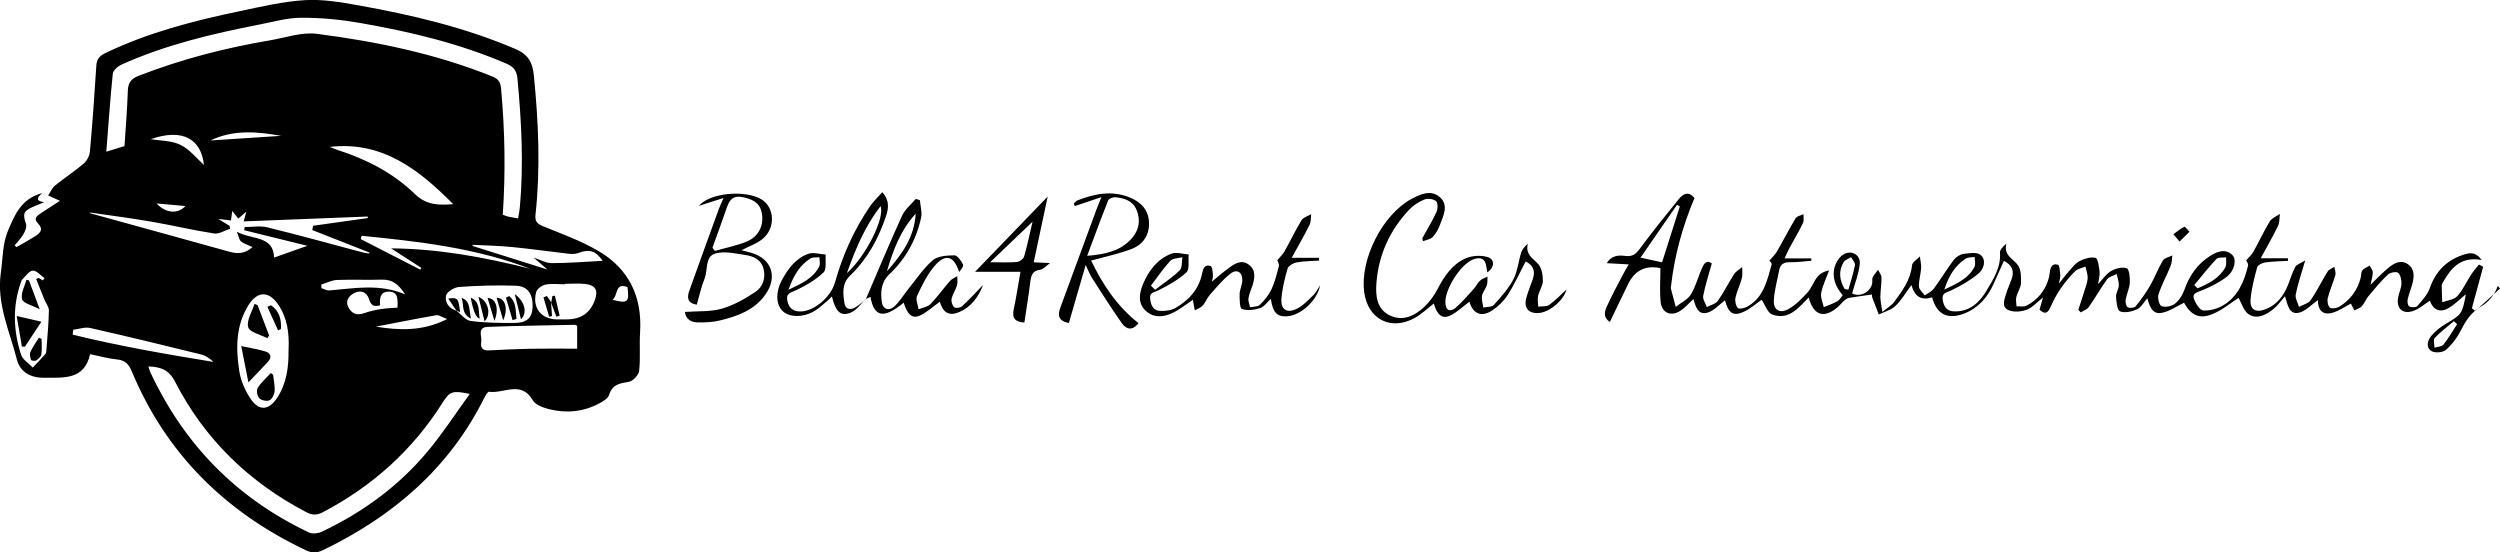 <svg xmlns="http://www.w3.org/2000/svg" id="Ebene_2" width="458.81" height="101.35" viewBox="0 0 458.81 101.35"><g id="Ebene_1-2" data-name="Ebene_1"><g><path d="M16.55,64.97c-1.1,4.85-4.91,4.31-8.47,4.36-2.46.03-4.39-1.05-4.98-3.35-1.34-5.22-3.75-10.27-2.95-15.89.37-2.61.31-5.41,1.32-7.75,1.17-2.7,2.32-5.88,6.29-6.9-1.09.9-1.16,1.47.36,1.66-.9.37-1.45.59-1.98.82-1.86.81-2,1.31-1.37,3.17.18.53-.15,1.34-.47,1.89-.43.75-1.07,1.39-1.62,2.07.12.1.23.2.35.3,1.09-.63,2.21-1.23,3.28-1.9.97-.61,1.83-1.27.61-2.51-.81-.84-.12-1.37.6-1.82,1.06-.68,2.11-1.38,3.48-2.27-.97-.44-1.43-.65-2.16-.98.43-.64.71-1.37,1.24-1.8,1.72-1.4,3.59-2.61,5.28-4.05.59-.5,1.07-1.41,1.14-2.18.47-5.25.85-10.51,1.18-15.78.07-1.18.55-1.78,1.6-2.29,7.89-3.81,16.29-5.96,24.8-7.74,3.92-.82,7.88-1.76,11.85-2,3.23-.2,6.56.36,9.78.94,9.86,1.76,19.57,4.05,28.84,8,2.43,1.03,3.19,2.48,3.43,4.91.84,8.5,1.23,16.99.3,25.5-.14,1.28.32,1.71,1.45,2.17,3.43,1.39,6.96,2.67,10.14,4.54,5.57,3.28,8.02,8.4,7.6,14.91-.15,2.35.09,4.73-.17,7.07-.09.76-1.13,1.87-1.87,2-1.66.28-3.04.45-3.64,2.39-.2.67-1.14,1.22-1.86,1.6-2.93,1.55-6.07,1.83-9.24,1.01-1.06-.27-2.43-.78-2.91-1.61-2.14-3.69-5.35-1.17-8.02-1.56-.23-.03-.64.63-.84,1.03-6.43,12.97-16.77,21.81-29.61,28.02-1.13.55-2.02.59-3.17.04-14.74-6.99-25.64-17.69-31.96-32.85-.54-1.29-1.21-2.03-2.69-2.17-1.59-.15-3.15-.6-4.95-.97ZM83.78,57.04l-.11-.11c.89.68,1.72,1.83,2.69,1.97,2.64.36,5.34.37,8.02.37,2.29,0,3.27-.93,3.36-2.83.11-2.43-.84-3.92-3.08-4-3.45-.13-6.93-.02-10.38.22-.88.06-2.24.86-2.41,1.56-.31,1.24.52,2.38,1.91,2.82ZM19.51,27.84c1.46-.45,2.47-.76,3.34-1.03.22-3.48.5-6.82.61-10.16.05-1.47.62-2.21,1.99-2.74,7.79-3.03,15.83-5.11,24.05-6.5,2.89-.49,5.88-1.56,8.67-1.2,11,1.42,21.84,3.66,32.2,7.83,1.12.45,1.48,1.05,1.59,2.22.7,7.68.84,15.36.31,23.14.31.11.63.27.97.35.57.13,1.15.21,1.84.34.12-.72.26-1.36.32-2,.72-7.92.31-15.81-.44-23.7-.14-1.45-.72-2.16-2.04-2.72-8.65-3.71-17.72-5.88-26.93-7.47-3.51-.61-7.11-.96-10.66-.94-2.6,0-5.2.75-7.79,1.26-8.65,1.69-17.21,3.71-25.29,7.36-.65.3-1.49,1.05-1.55,1.66-.48,4.64-.79,9.3-1.19,14.31ZM86.23,72.3c-3.17-.67-3.7-.48-4.96,1.53-5.5,8.74-12.9,15.39-22.03,20.18-1.08.57-1.92.56-3,0-10.52-5.5-18.69-13.39-24.11-23.96-1.15-2.23-2.69-2.72-4.89-2.8.11.36.16.65.28.91,6.19,13.36,15.88,23.27,29.2,29.57.62.29,1.64.18,2.3-.13,7.59-3.58,14.24-8.45,19.6-14.92,2.69-3.24,4.99-6.79,7.6-10.39ZM16.52,39c.02.05.05.1.07.15,8.47,2.34,16.95,4.66,25.41,7.02,1.5.42,2.86.5,4.34-.83-.87-.41-1.58-.6-2.1-1.02-.34-.28-.41-.89-.78-1.79,2.87,1.54,6.71.66,6.84,4.74,1.99-.7,4.01-1.41,6.11-2.16-3.81-.94-7.71-1.9-11.6-2.86.03-.19.07-.39.1-.58,1.38,0,2.83-.27,4.14.05,5.63,1.38,11.23,2.93,16.83,4.42.35.09.69.19,1.04.26.27.06.54.09.82.13.01-.06.03-.13.04-.19-3.49-1.37-6.98-2.74-10.47-4.12.05-.26.1-.53.16-.79,3.34-.47,6.68-.94,10.03-1.41,0-.09-.01-.19-.02-.28-7.57.3-15.14.59-22.76.89.13-.46.26-.94.49-1.79-.69.6-1.07.93-1.48,1.28-.37-.47-.69-.87-1.11-1.41-.1.74-.16,1.24-.23,1.75-.72-.09-1.29-.15-2.33-.28.98.61,1.53.95,2.07,1.28.04.17.08.35.12.52-.99.31-2.04,1.01-2.96.87-3.84-.59-7.63-1.5-11.47-2.16-3.76-.65-7.54-1.14-11.31-1.69ZM52.96,64.14c.14-2.93-.2-5.75-1.9-8.24-1.74-2.56-3.84-2.51-5.48.13-2.32,3.74-2.3,7.89-1.68,11.99.28,1.86,1.12,3.79,2.21,5.34,1.5,2.13,3.28,1.88,4.72-.3,1.8-2.71,2.17-5.77,2.12-8.92ZM105.92,63.98v-4.19c-.25-.1-.35-.19-.46-.18-5.32.11-10.64.18-15.95.38-2.01.08-1.01,1.78-1.19,2.79-.18.99.23,1.59,1.38,1.53,2.57-.14,5.13-.26,7.7-.31,2.74-.05,5.49-.01,8.52-.01ZM60.49,26.95c.49.19.96.41,1.46.57,5.31,1.7,10.22,4.23,14.22,8.11,2.13,2.07,4.44,2.03,7.01,1.84-6.26-6.3-12.97-11.63-22.68-10.51ZM7.88,51.46c.09-.14.19-.28.28-.42-.71-.5-1.44-1.4-2.14-1.37-.66.03-1.3,1-1.92,1.6-.16.15-.22.42-.3.65-1.53,4.39-1.34,8.81.06,13.16.3.93,1.42,1.6,2.16,2.38.78-.83,1.57-1.65,2.32-2.5.14-.16.16-.45.17-.68.18-2.43.42-4.87.46-7.3.01-.68-.57-1.37-.85-2.07-.51-1.24-.99-2.48-1.49-3.72.16-.06.32-.12.48-.18.26.15.51.3.77.46ZM103.69,52.08s0,.06,0,.09c-1.2,0-2.43-.16-3.58.06-.66.13-1.57.8-1.72,1.4-.75,2.94,1,5.02,3.99,4.99.6,0,1.2,0,1.8-.01,2.52-.05,4.19-1.25,5.01-3.6.61-1.73.11-2.67-1.73-2.89-1.24-.15-2.51-.03-3.76-.03ZM13.44,60.52c-.03.3-.07.6-.1.9,8.51,2.08,17.15,3.59,25.83,5-.69-.65-1.44-1.17-2.26-1.37-6.78-1.67-13.56-3.32-20.38-4.86-.96-.22-2.06.21-3.1.33ZM97.92,47.27c1.23.4,2.27,1.02,3.32,1.02,3.12,0,6.23-.26,9.37-.42-1.32-1.88-2.48-2.21-4.5-1.43-.52.2-1.17.19-1.75.13-3.45-.39-6.88-.89-10.33-1.23-2.43-.24-4.88-.28-7.32-.41.02.07.04.14.05.22,4.4,1.39,8.8,2.77,13.72,4.32-1.02-.88-1.72-1.47-2.55-2.19ZM71.76,45.58c8.7.07,17.15,1.62,25.52,3.74-9.98-3.83-20.43-5-30.91-6.05l-.16.61c3.64,1.87,7.28,3.74,10.93,5.61.06-.11.12-.22.18-.33-1.85-1.19-3.7-2.38-5.55-3.58ZM69.76,56.02c-1.3.39-1.7-.11-2.05-1.16-.41-1.26-1.52-1.72-2.73-1.06-1,.54-1.66,1.42-1.01,2.65.63,1.17,1.57,1.48,2.86,1.02,1.02-.36,2.09-.59,3.15-.76,1.04-.16,2.1-.18,2.98-.25.02-1.44.21-2.99-1.68-2.94-1.55.04-1.61,1.28-1.53,2.5ZM74.35,54.04c-1.16-1.83-2.33-2.78-4.25-2.72-2.75.09-5.5-.05-8.25.06-.97.04-1.93.55-2.89.84.01.22.02.44.04.67.49.15,1,.45,1.47.41,4.56-.37,9.12-1.3,13.89.73ZM69,59.95c4.1.65,8.45.94,13.07-1.4-.96-.35-1.52-.78-2-.7-3.79.66-7.56,1.42-11.07,2.09ZM27.66,25.55c1.66.28,3.77.22,5.45,1.03,1.71.83,3,2.51,4.32,3.69-.51-4.7-3.85-6.81-9.77-4.72ZM38.63,25.78c4.33-.28,8.65-.56,12.98-.85-4.37-.77-8.72-1.2-12.98.85ZM112.41,55.01c2.8.76,3.12.44,2.74-2.33-2.36-.88-1.69,1.59-2.74,2.33ZM28.74,37.34c1.66,1.82,3.93,1.99,5.28.47-1.72-.15-3.52-.32-5.28-.47Z"></path><path d="M298.88,48.52c-1.45-.08-2.62-.14-4.01-.22.93-1.49,2.22-1.48,3.41-1.33,1.25.16,1.89-.28,2.63-1.27,2.31-3.13,4.76-6.17,7.21-9.19.8-.99,1.8-1.46,2.86-.17-2.19,5.19-3.68,10.58-4.31,16.2-.01.12-.07.25-.04.36.3,1.14.61,2.28.91,3.41.94-.74,2.17-1.3,2.77-2.26.9-1.45,1.32-3.19,2.01-4.77.36-.83.84-1.67,1.84-.94-.57,2.07-1.2,3.98-1.58,5.95-.12.62.42,1.38.66,2.07.69-.37,1.62-.58,2.03-1.15,1.1-1.56,1.94-3.3,2.98-4.9.34-.53.98-.86,1.48-1.29,0,.68.11,1.4-.06,2.04-.32,1.21-.91,2.36-1.17,3.58-.13.6.05,1.49.45,1.9.24.25,1.26,0,1.77-.29,2.96-1.69,3.6-4.78,4.42-7.71.07-.25-.37-.66-.41-.71.52-.62,1.05-1.1,1.39-1.69,1.17-2.02,2.22-4.1,3.42-6.09.24-.39.95-.5,1.44-.74-.02.54.12,1.17-.09,1.62-.76,1.56-1.65,3.06-2.48,4.59-.3.56-.55,1.14-.91,1.9h4.9c.01.14.02.29.04.43-1.3.1-2.6.3-3.9.27-1.16-.02-1.82.37-2.03,1.5-.34,1.81-.85,3.61-.97,5.44-.11,1.75,1,2.54,2.56,1.72,1.37-.71,2.53-1.92,3.6-3.08.76-.82,1.12-1.99,1.82-2.87.49-.62,1.25-1.04,2.17-1.21-.51,1.37-1.17,2.71-1.46,4.13-.16.81.29,1.75.47,2.62.84-.35,1.71-.64,2.5-1.08.39-.21.63-.69.98-1.11-1.34-1.57-2.04-3.34-1.44-5.32.24-.79.81-1.66,1.49-2.11,1.47-.98,3.27-.02,3.08,1.72-.19,1.8-.9,3.54-1.4,5.37,1.31.75,3.37-.14,3.68-1.86.06-.35-.05-.77.09-1.07.25-.5.65-.93.99-1.4.22.47.62.94.63,1.41.02,1.19-.2,2.39-.21,3.59,0,.73.19,1.46.37,2.74,1-.83,1.74-1.24,2.19-1.86,1.46-2.03,2.99-4.03,3.25-6.7.06-.58.94-1.09,1.44-1.63.08.73.28,1.46.23,2.18-.07,1.12-.45,2.24-.4,3.35.02.56.69,1.09,1.07,1.63.56-.41,1.27-.72,1.67-1.26,1.26-1.71,2.36-3.55,3.64-5.25.4-.53,1.15-1.02,1.79-1.11,1.05-.15,2.49-.37,3.14.18,1.12.94.59,2.58-.33,3.37-1.51,1.28-3.29,2.31-5.09,3.16-.86.41-1.71.43-1.53,1.68.18,1.19.66,2.08,1.99,2.15,2.91.15,4.78-1.63,6.07-3.82,1.25-2.11,2.66-4.27,2.45-6.98-.04-.5.54-1.05,1.18-1.64-.57,2.22,1.29,2.77,2.13,3.99.58.84.59,2.19.54,3.3-.04.85-.64,1.67-.85,2.54-.13.53.02,1.12.04,1.69.62-.03,1.35.14,1.85-.13,1.98-1.05,3.36-2.67,4.01-4.85.1-.34.17-.7.21-1.06.11-.96.34-1.95,1.55-1.59.3.09.33,1.25.41,1.92.04.34-.11.7-.25,1.53.78-.97,1.28-1.65,1.84-2.27.6-.66,1.17-1.46,1.94-1.85.89-.45,2.05-.82,2.94-.6.43.11.63,1.61.74,2.51.08.69-.15,1.41-.28,2.33.85-.9,1.48-1.89,2.37-2.41.83-.48,2.09-.82,2.89-.52.47.18.62,1.74.57,2.66-.06,1.05-.59,2.07-.77,3.13-.07.45.09,1.19.41,1.38.33.2,1.19.1,1.43-.19.97-1.19,1.88-2.45,2.65-3.78.86-1.5,1.46-3.14,2.35-4.62.29-.48,1.14-.63,1.74-.93-.1.64-.07,1.32-.31,1.9-.71,1.77-1.65,3.45-2.24,5.26-.21.63.15,2,.57,2.15.69.25,1.84.03,2.44-.44.78-.62,1.42-1.61,1.75-2.57.92-2.66,2.45-4.81,4.83-6.28,1.24-.76,2.69-1.32,3.96-.1.84.81.42,2.89-1.01,3.99-1.39,1.07-3.03,1.89-4.67,2.54-.87.35-1.75.53-1.35,1.57.32.83,1.08,2.05,1.71,2.08,1.21.07,2.62-.32,3.68-.96,2.68-1.62,3.83-4.36,4.53-7.27.08-.34-.27-.8-.34-.97.47-.56,1.01-1.02,1.34-1.61,1.02-1.83,1.89-3.74,2.98-5.53.38-.61,1.23-.94,1.86-1.39-.1.75-.03,1.58-.35,2.23-.93,1.92-2,3.76-3.17,5.92h5c0,.16.01.31.02.47-1.4.09-2.8.1-4.18.29-.54.08-1.37.47-1.48.88-.54,1.95-1.05,3.93-1.22,5.93-.15,1.83.93,2.47,2.7,1.8,2.1-.79,3.35-2.44,4.16-4.46.45-1.11.77-2.28,1.34-3.32.25-.46.98-.66,1.83-1.19-.72,2.49-1.37,4.34-1.74,6.24-.14.69.38,1.52.6,2.28.73-.4,1.73-.63,2.15-1.24,1.15-1.67,2.03-3.52,3.1-5.25.24-.39.82-.58,1.24-.86.07.51.31,1.06.18,1.51-.41,1.44-1.04,2.81-1.4,4.26-.13.54.05,1.48.43,1.73.38.26,1.3.07,1.78-.23,1.93-1.23,3.26-2.97,3.83-5.24.12-.47.06-1.05.32-1.38.31-.4.88-.59,1.34-.87.2.42.58.84.57,1.25-.02.76-.27,1.51-.42,2.26,1.15-1.09,2.2-2.23,3.39-3.19.99-.8,2.21-1.45,3.46-.59,1.29.89,1.18,2.26.84,3.59-.26.98-.67,1.93-.88,2.92-.09.4.06,1.13.32,1.26.4.19,1.22.19,1.46-.08.87-1.01,1.86-2.07,2.29-3.29,1.06-3,2.99-5.04,5.94-6.05,1.07-.37,2.38-.83,3.57.88-3.67-.66-5.5,1.31-6.96,3.88-.15.26-.36.54-.36.81,0,1.02.06,2.05.1,3.07.94-.35,2.15-.45,2.75-1.11,1.05-1.15,1.69-2.66,2.56-3.98.42-.65.95-1.22,1.43-1.83.26.14.52.27.77.41-.69,2.53-1.38,5.07-2.07,7.6.2.18.41.35.61.53,1.52-1.38,3.03-2.76,4.55-4.14-.14-.16-.27-.32-.41-.48-.56,1.63-1.68,2.96-3.14,3.83-1.75,1.04-2.72,2.52-3.6,4.27-.68,1.36-1.66,2.67-2.8,3.66-.56.49-2.06.59-2.67.18-1.05-.71-.67-2,.08-2.86.7-.8,1.56-1.5,2.47-2.04,3.08-1.84,3.1-1.81,3.81-5.51-1.1.89-2.08,1.93-3.27,2.59-1.55.86-2.77.22-3.35-1.4-1.06.68-1.96,1.5-3.02,1.87-1.99.69-3.18-.45-2.79-2.52.15-.82.57-1.62.6-2.43.02-.7-.15-1.64-.61-2.04-.33-.28-1.5-.05-1.91.35-1.29,1.22-2.43,2.61-3.57,3.98-.46.55-.7,1.28-1.18,1.8-.34.37-.91.52-1.37.76-.23-.45-.46-.9-.64-1.24-1,.51-2.16,1.35-3.46,1.7-1.85.49-2.62-.7-2.59-2.34-1.2.83-2.24,2.03-3.48,2.31-1.81.41-2.05-1.38-2.56-3.03-.74.84-1.28,1.65-2,2.25-1.33,1.11-3.01,2.07-4.59,1.12-.99-.59-1.4-2.16-1.94-3.06-1.33.84-2.98,2.26-4.9,3.02-2.37.94-3.89.07-5.1-2.13-1.25.61-2.43,1.42-3.74,1.78-1.63.44-2.39-.29-3-2.59-.69.77-1.15,1.7-1.88,2.02-.95.42-2.25.72-3.13.37-.53-.21-.67-1.73-.73-2.67-.04-.68.48-1.38.51-2.07.03-.7-.25-1.41-.39-2.11-.6.32-1.4.48-1.76.97-1.2,1.64-2.19,3.43-3.36,5.09-.32.45-.97.66-1.47.98-.15-.16-.3-.32-.45-.47.36-1.12.74-2.23,1.08-3.36.25-.8.58-1.61.63-2.43.04-.7-.26-1.43-.4-2.14-.63.26-1.41.38-1.87.82-.98.96-1.87,2.03-2.65,3.16-.74,1.08-1.38,2.25-1.9,3.45-.49,1.12-1.02,1.41-2.01.47.19-.66.38-1.33.64-2.23-1.12.87-1.97,1.87-3.04,2.26-1.01.37-2.42.47-3.35.03-1.28-.6-.68-1.99-.35-3.07.26-.86.64-1.68.95-2.52.52-1.43.26-2.59-1.39-3.43-.63,1.41-1.25,2.8-1.87,4.19-1.12,2.51-2.81,4.47-5.41,5.48-3.05,1.18-5.06.16-5.9-2.99-1.96.67-3.2-.12-3.79-2.24-1.04,1.4-1.84,2.8-2.96,3.86-.79.75-2.01,1.05-3.03,1.55-.4-1.05-.82-2.09-1.2-3.14-.09-.26-.05-.56-.05-.53-1.43.21-2.79.38-4.15.61-.32.05-.64.24-.89.46-.41.35-.74.79-1.14,1.15-2.57,2.27-4.54,1.69-5.43-1.67-1.87,1.9-3.66,4.21-6.68,3.13-.88-.31-1.34-1.81-1.96-2.72-.89.61-2.09,1.72-3.5,2.31-1.81.75-2.64.02-3.23-2.21-1.03.77-1.99,1.91-3.19,2.26-1.8.53-2.19-1.17-2.61-2.48-.83.76-1.53,1.6-2.41,2.16-1.71,1.09-3.37.39-3.59-1.61-.21-2-.05-4.04-.05-6.17.05.03-.04-.07-.15-.09q-3.94-.74-5.74,2.89c-1.13,2.3-2.23,4.62-3.38,7.02-1.22-.77-1.01-1.84-.61-2.73.9-2.02,1.97-3.96,2.99-5.93.3-.58.64-1.13,1.1-1.95ZM301.07,47.28c1.68.36,2.87.62,3.96.86,1.14-3.59,2.2-6.93,3.26-10.26-.17-.1-.35-.2-.52-.29-2.16,3.12-4.31,6.24-6.7,9.7ZM402.69,52.3c.21.2.41.41.62.61,2.01-.85,3.96-1.81,5.09-3.84.27-.49.11-1.22.15-1.84-.6.08-1.45-.06-1.77.29-1.44,1.52-2.74,3.18-4.08,4.79ZM356.83,53.15c2.43-1.17,4.46-2.07,5.53-4.17.25-.49.04-1.21.04-1.82-.56.09-1.23.03-1.66.31-1.89,1.26-3.08,3.06-3.91,5.68ZM338.54,53.03c.23.05.45.09.68.14.42-1.5.92-2.99,1.21-4.52.08-.43-.46-.97-.71-1.46-.47.31-1.13.51-1.39.95-.96,1.65-.73,3.31.2,4.89ZM450.94,59.48c-.2-.18-.4-.36-.6-.53-1.19,1.01-2.45,1.96-3.52,3.08-.3.32-.04,1.17-.03,1.78.56-.18,1.34-.18,1.64-.56.94-1.18,1.69-2.5,2.51-3.77Z"></path><path d="M261.02,43.74c.89-1.62,1.86-3.2,2.63-4.88.25-.55.24-1.66-.12-1.96-.49-.4-1.52-.53-2.13-.28-1.02.41-2.04,1.07-2.79,1.87-3.57,3.79-5.63,8.33-6.01,13.53-.16,2.23.06,4.65,2.37,5.82,2.39,1.21,4.61.17,6.4-1.5,1.02-.95,1.88-2.16,2.52-3.4,1.19-2.3,2.64-4.4,4.98-5.48,1.17-.54,2.81-.66,4.05-.31,1.45.4,1.43,1.85.05,2.84-.08-.44-.16-.81-.22-1.19-.2-1.39-1.07-1.62-2.23-1.25-2.4.76-5.57,5.77-5.24,8.28.2,1.5,1.21,1.24,1.92.61,1.21-1.06,2.25-2.31,3.33-3.5.4-.44.64-1.04,1.08-1.43.37-.34.91-.5,1.38-.74-.03.53.04,1.1-.12,1.58-.22.68-.78,1.27-.89,1.95-.11.69.15,1.43.25,2.15.66-.15,1.56-.08,1.93-.5,1.31-1.45,2.67-2.95,3.57-4.66.77-1.46.92-3.25,1.42-4.87.18-.6.6-1.12,1.25-1.7-.52,2.05.99,2.69,1.93,3.78.63.74.83,2.03.82,3.07,0,.9-.67,1.79-.87,2.71-.14.63,0,1.33.02,2,.68-.1,1.53.03,2.02-.33,1.2-.87,2.23-1.96,3.17-2.82-.45,1.87-3.01,4.15-5.05,4.31-1.9.15-2.83-.9-2.33-2.76.31-1.15.77-2.26,1.17-3.39.51-1.45.2-2.58-1.29-3.31-1.09,2.07-2.04,4.19-3.28,6.13-.72,1.12-1.76,2.15-2.89,2.88-1.98,1.29-3.51.58-4.15-1.62-1.15.85-2.22,1.91-3.5,2.53-1.48.72-2.47-.12-3.03-2.2-1.17.9-2.25,1.97-3.54,2.67-4.38,2.4-8.59.19-9.24-4.76-.8-6.01,3.35-14.23,8.68-17.1,1.67-.9,3.58-1.75,5.21-.32,1.65,1.45.66,3.35.04,5.02-.31.83-.76,1.66-1.36,2.29-.41.43-1.17.53-1.78.77-.04-.18-.09-.36-.13-.53Z"></path><path d="M222.37,51.72c.81-.66,1.89-1.61,3.04-2.46,1.12-.83,2.38-1.71,3.76-.7,1.31.95,1.14,2.4.71,3.78-.25.8-.63,1.58-.76,2.39-.08.52.19,1.1.3,1.65.61-.13,1.41-.06,1.78-.43.84-.82,1.64-1.78,2.14-2.84.63-1.34.98-2.82,1.36-4.27.09-.35-.2-.79-.28-1.08.44-.54.99-1.05,1.34-1.67,1.06-1.87,1.97-3.83,3.1-5.67.33-.54,1.17-.75,1.78-1.12-.09.65-.02,1.39-.3,1.95-.98,1.97-2.08,3.88-3.28,6.06h4.99c.01.17.02.34.03.51-1.38.1-2.77.09-4.12.34-.62.11-1.5.62-1.65,1.13-.54,1.82-1,3.7-1.14,5.58-.14,1.93,1.01,2.68,2.78,1.82,1.14-.55,2.08-1.56,3.01-2.45.51-.48.82-1.16,1.31-1.87-.52,2.78-3.53,5.52-6.08,5.68-1.83.11-2.6-.69-2.96-3.2-.7.63-1.25,1.47-1.99,1.7-1.05.33-2.33.5-3.32.16-.41-.14-.43-1.76-.42-2.71.01-.82.44-1.63.49-2.45.1-1.53-.94-2.27-2.13-1.36-1.45,1.1-2.62,2.57-3.84,3.94-.51.57-.77,1.38-1.28,1.94-.37.41-.97.6-1.47.88-.09-.5-.19-1-.28-1.5-.03-.17-.04-.34-.06-.43-1.24.82-2.41,1.77-3.73,2.41-1.63.78-3.44.97-4.9-.36-1.51-1.38-1.24-3.19-.56-4.85,1.03-2.51,2.63-4.65,5.22-5.66.91-.35,2.12.07,3.19.14-.11,1.12.21,2.71-.41,3.28-1.48,1.38-3.35,2.39-5.17,3.32-.76.39-1.63.33-1.49,1.53.14,1.18.54,2.2,1.87,2.23.92.02,1.99-.08,2.76-.53,2.45-1.43,4.32-3.41,4.9-6.32.19-.93.49-1.76,1.56-1.39.32.11.41,1.14.43,1.76.02.51-.2,1.04-.21,1.1ZM211.22,52.42c.25.25.51.51.76.76,1.52-1.17,3.15-2.23,4.52-3.56.49-.47.35-1.59.5-2.41-.75.2-1.76.17-2.21.65-1.31,1.41-2.39,3.03-3.56,4.56Z"></path><path d="M127.88,55.92c-1.79-.3-1.8-1.38-1.37-2.58,1.79-5.02,3.61-10.02,5.43-15.03.2-.55.46-1.07.85-1.98-1.75.56-3.14,1-4.54,1.45,1.94-2.33,8.36-3.02,11.45-1.22,2.53,1.48,2.68,5.42.15,7.37-1.06.82-2.4,1.29-3.77,1.99.61.16,1.2.31,1.77.47,3.73,1.05,4.91,4.35,2.68,7.58-2.01,2.93-5.13,4.04-8.36,4.83-1.32.33-2.73.39-4.09.37-1.19-.01-2.19-.51-2.39-1.92,2.34-.18,4.67,0,6.78-.6,2.18-.62,4.26-1.81,6.16-3.08,1.42-.94,1.94-2.63,1.47-4.34-.43-1.59-1.84-2.21-3.29-2.43-1.83-.27-3.83-.76-5.51-.28-1.96.55-1.36,3.02-1.99,4.6-.62,1.54-.97,3.18-1.43,4.78ZM130.75,45.46c.15.2.29.39.44.59,1.98-.57,4.03-.96,5.92-1.75,2.2-.92,3.15-3.09,2.67-5.33-.4-1.88-1.83-2.45-3.53-2.8-1.69-.34-2.37.5-2.85,1.9-.85,2.48-1.76,4.93-2.65,7.4Z"></path><path d="M158.88,54.95c2.21-5.13,4.36-10.3,6.68-15.38.53-1.16,1.65-2.05,2.5-3.06.25.08.51.15.76.23.09,1.06.44,2.18.23,3.18-.86,4.02-2.8,7.54-5.78,10.36-1.59,1.51-1.67,3.23-1.45,5.08.15,1.31,1.21,1.8,2.2.97.98-.81,1.65-1.99,2.46-3,1.53-1.88,2.88-3.97,4.68-5.55.92-.81,2.64-.9,4-.92.54,0,1.23.99,1.58,1.67.16.31-.36.96-.72,1.39-.94-2.97-2.48-3.45-4.49-1.12-1.37,1.59-2.33,3.58-3.23,5.5-.3.64.16,1.63.28,2.46.74-.3,1.67-.42,2.18-.95,1.29-1.32,2.36-2.86,3.58-4.25.34-.39.89-.58,1.34-.87,0,.57.11,1.17-.05,1.69-.25.85-.81,1.62-.99,2.48-.1.48.14,1.23.49,1.54.25.22,1.13.09,1.44-.2,1.31-1.2,2.51-2.53,3.86-3.92-.89,2.29-2.22,4.09-4.45,5.02-1.83.76-2.92.07-3.5-1.92-1.2.85-2.34,1.93-3.69,2.55-1.38.63-2.3-.26-2.94-2.38-3.62,2.99-5.44,2.7-6.1-1.06-.32.14-.61.27-.91.41l.03.03ZM162.77,49.79c2.69-3.02,5.05-6.26,5.28-10.57-2.75,2.99-4.15,6.69-5.28,10.57Z"></path><path d="M196.15,59.28c-2.06-.39-2.02-1.56-1.53-2.89,2.2-6.01,4.42-12.02,6.64-18.03.23-.61.48-1.22.87-2.18-1.8.61-3.34,1.12-4.88,1.64-.06-.15-.13-.3-.19-.46.23-.2.43-.49.7-.59,3.08-1.2,6.22-1.85,9.45-.58,2.11.83,3.57,2.26,3.66,4.65.09,2.29-1.1,4.03-3.12,4.82-2.37.93-4.9,1.43-7.5,2.16,2.03,4.24,4.68,8.34,8.69,11.48-1.14,1.51-2.28,1.1-3.04.04-1.93-2.73-3.71-5.56-5.52-8.38-.38-.59-.62-1.28-1.13-2.34-1.1,3.79-2.08,7.19-3.09,10.67ZM199.52,46.95c3.48-.29,6.18-.93,8.18-3.2,1.35-1.52,1.66-3.32.9-5.19-.7-1.71-2.26-2.22-3.93-2.36-.43-.03-1.16.25-1.29.58-1.3,3.25-2.5,6.55-3.86,10.17Z"></path><path d="M158.85,54.92c-.87.83-1.6,1.96-2.63,2.41-1.88.83-2.85-.04-3.54-2.92-.37.35-.67.67-1,.94-.69.57-1.35,1.2-2.11,1.67-2.08,1.27-4.64,1.28-5.9.1-1.26-1.18-1.38-3.45-.18-5.7,1.12-2.09,2.55-4.02,4.86-4.84.93-.33,2.12.07,3.19.14-.11,1.12.21,2.69-.41,3.28-1.41,1.36-3.21,2.4-5,3.25-.98.46-1.93.53-1.63,1.96.28,1.32,1.02,1.95,2.38,1.95,2.45,0,5.58-2.56,6.36-5.33,1.4-5,3.5-9.68,6.43-13.97.62-.9,1.44-1.67,2.25-2.59,1.4,1.55,1.14,3.03.67,4.44-1.37,4.08-3.4,7.82-6.53,10.82-1.62,1.55-1.35,3.37-1.07,5.17.16,1.03,1.07,1.26,1.96.72.7-.42,1.31-.98,1.96-1.48,0,0-.03-.03-.03-.03ZM155.43,50.12c3.45-3.04,7.02-10.17,6.17-12.29-2.8,3.64-4.53,7.65-6.17,12.29ZM144.71,53.18c2.46-1.18,4.53-2.09,5.64-4.29.23-.45.04-1.11.04-1.68-.56.06-1.22-.05-1.65.22-1.94,1.23-3.09,3.08-4.03,5.75Z"></path><path d="M187.28,49.88h-8.33c4.6-4.77,8.99-9.32,13.33-13.81-.82,3.85-1.68,7.89-2.57,12.07,1.01.05,1.76.08,3,.14-.8.57-1.26,1.16-1.79,1.22-1.51.17-1.7,1.15-1.85,2.35-.3,2.43-.7,4.84-1.07,7.34-1.66-.09-2.31-.75-1.96-2.41.48-2.22.81-4.47,1.24-6.9ZM189.5,40.68c-2.72,2.6-5.08,4.85-7.79,7.45,2.05,0,3.49.08,4.91-.05.48-.04,1.19-.54,1.32-.98.57-1.94.97-3.92,1.56-6.42Z"></path><path d="M400,44.33c-.53-.63-.83-.98-1.13-1.34.66-.48,1.29-1.01,2.01-1.37.13-.06.61.59.94.91-.54.54-1.09,1.07-1.82,1.8Z"></path><path d="M83.78,57.04c-.49-.72-.97-1.44-1.52-2.25,1.77-.2,1.87-.08,2.18,2.51-.3-.14-.53-.26-.77-.37,0,0,.11.11.11.11Z"></path><path d="M45.59,70.17c-.44-2.23-.83-4.19-1.32-6.66,1.89.41,3.23.61,4.49,1.01.91.29,1.17,1.03.46,1.82-1.06,1.18-2.18,2.31-3.63,3.83Z"></path><path d="M47.28,56.02c.7,1.85,1.41,3.7,2.11,5.55l-.33.5c-1.24-.66-3.26-1.1-3.51-2.02-.34-1.23.71-2.84,1.16-4.29.19.08.38.17.57.25Z"></path><path d="M50.12,68.79c.11,1.01.36,2.02.28,3.01-.05.6-.47,1.45-.96,1.67-.5.22-1.5,0-1.87-.4-.37-.4-.55-1.46-.27-1.89.63-1.01,1.58-1.82,2.41-2.72.14.11.28.22.42.33Z"></path><path d="M49.73,56.02c1.52,1.04,1.94,2.58,1.83,4.36-.18.08-.35.16-.53.24l-1.96-4.31c.22-.1.44-.2.66-.3Z"></path><path d="M92.35,58.79c-.4-1.37-.8-2.74-1.21-4.15,1.51.02,2.21,1.88,1.21,4.15Z"></path><path d="M90.74,58.89c-.41-1.39-.83-2.78-1.26-4.23,1.49.08,2.2,1.91,1.26,4.23Z"></path><path d="M87.81,54.49c1.8.68,2.41,3.23,1.12,4.48-.37-1.48-.71-2.85-1.12-4.48Z"></path><path d="M93.44,54.34c1.36,1.08,1.17,2.69,1.35,4.17-.24.08-.48.16-.72.25-.41-1.37-.82-2.74-1.22-4.12.2-.1.39-.2.59-.3Z"></path><path d="M94.47,53.96c1.94,1.45,2.33,3.53,1.14,4.63-.36-1.45-.69-2.82-1.14-4.63Z"></path><path d="M86.39,54.63c1.76.73,1.38,2.39,1.64,3.84q-.95-.13-1.64-3.84Z"></path><path d="M84.69,54.66c1.71.59,1.35,2.13,1.74,3.8-1.91-.91-1.2-2.66-1.74-3.8Z"></path><path d="M4.02,63.6c-.3-1.74-.6-3.48-.96-5.6,1.73.39,3.01.69,4.54,1.04-1.05,1.59-2.04,3.09-3.03,4.59l-.55-.03Z"></path><path d="M7.28,56.76c-1.43-.76-3.04-1.11-3.23-1.84-.28-1.05.48-2.37.8-3.57.16.04.31.07.47.11.58,1.57,1.16,3.13,1.97,5.3Z"></path><path d="M7.63,62.2c0,.95.1,1.91-.04,2.83-.06.42-.54.84-.93,1.11-.22.15-.9.06-.95-.07-.16-.46-.32-1.06-.14-1.46.42-.93,1.03-1.77,1.57-2.64.16.08.32.15.49.23Z"></path><path d="M101.13,55.44c.06.86.12,1.72.18,2.58-.18.03-.36.06-.54.08-.34-1.18-.69-2.35-1.03-3.53.21-.08.42-.16.63-.25.27.39.53.78.8,1.17l-.04-.06Z"></path><path d="M101.16,55.5c.07-.39.15-.78.22-1.17.15-.02.3-.05.45-.07.29,1.22.59,2.45.88,3.67-.2.07-.4.13-.6.2-.33-.89-.66-1.79-1-2.68,0,0,.03.05.03.05Z"></path></g></g></svg>